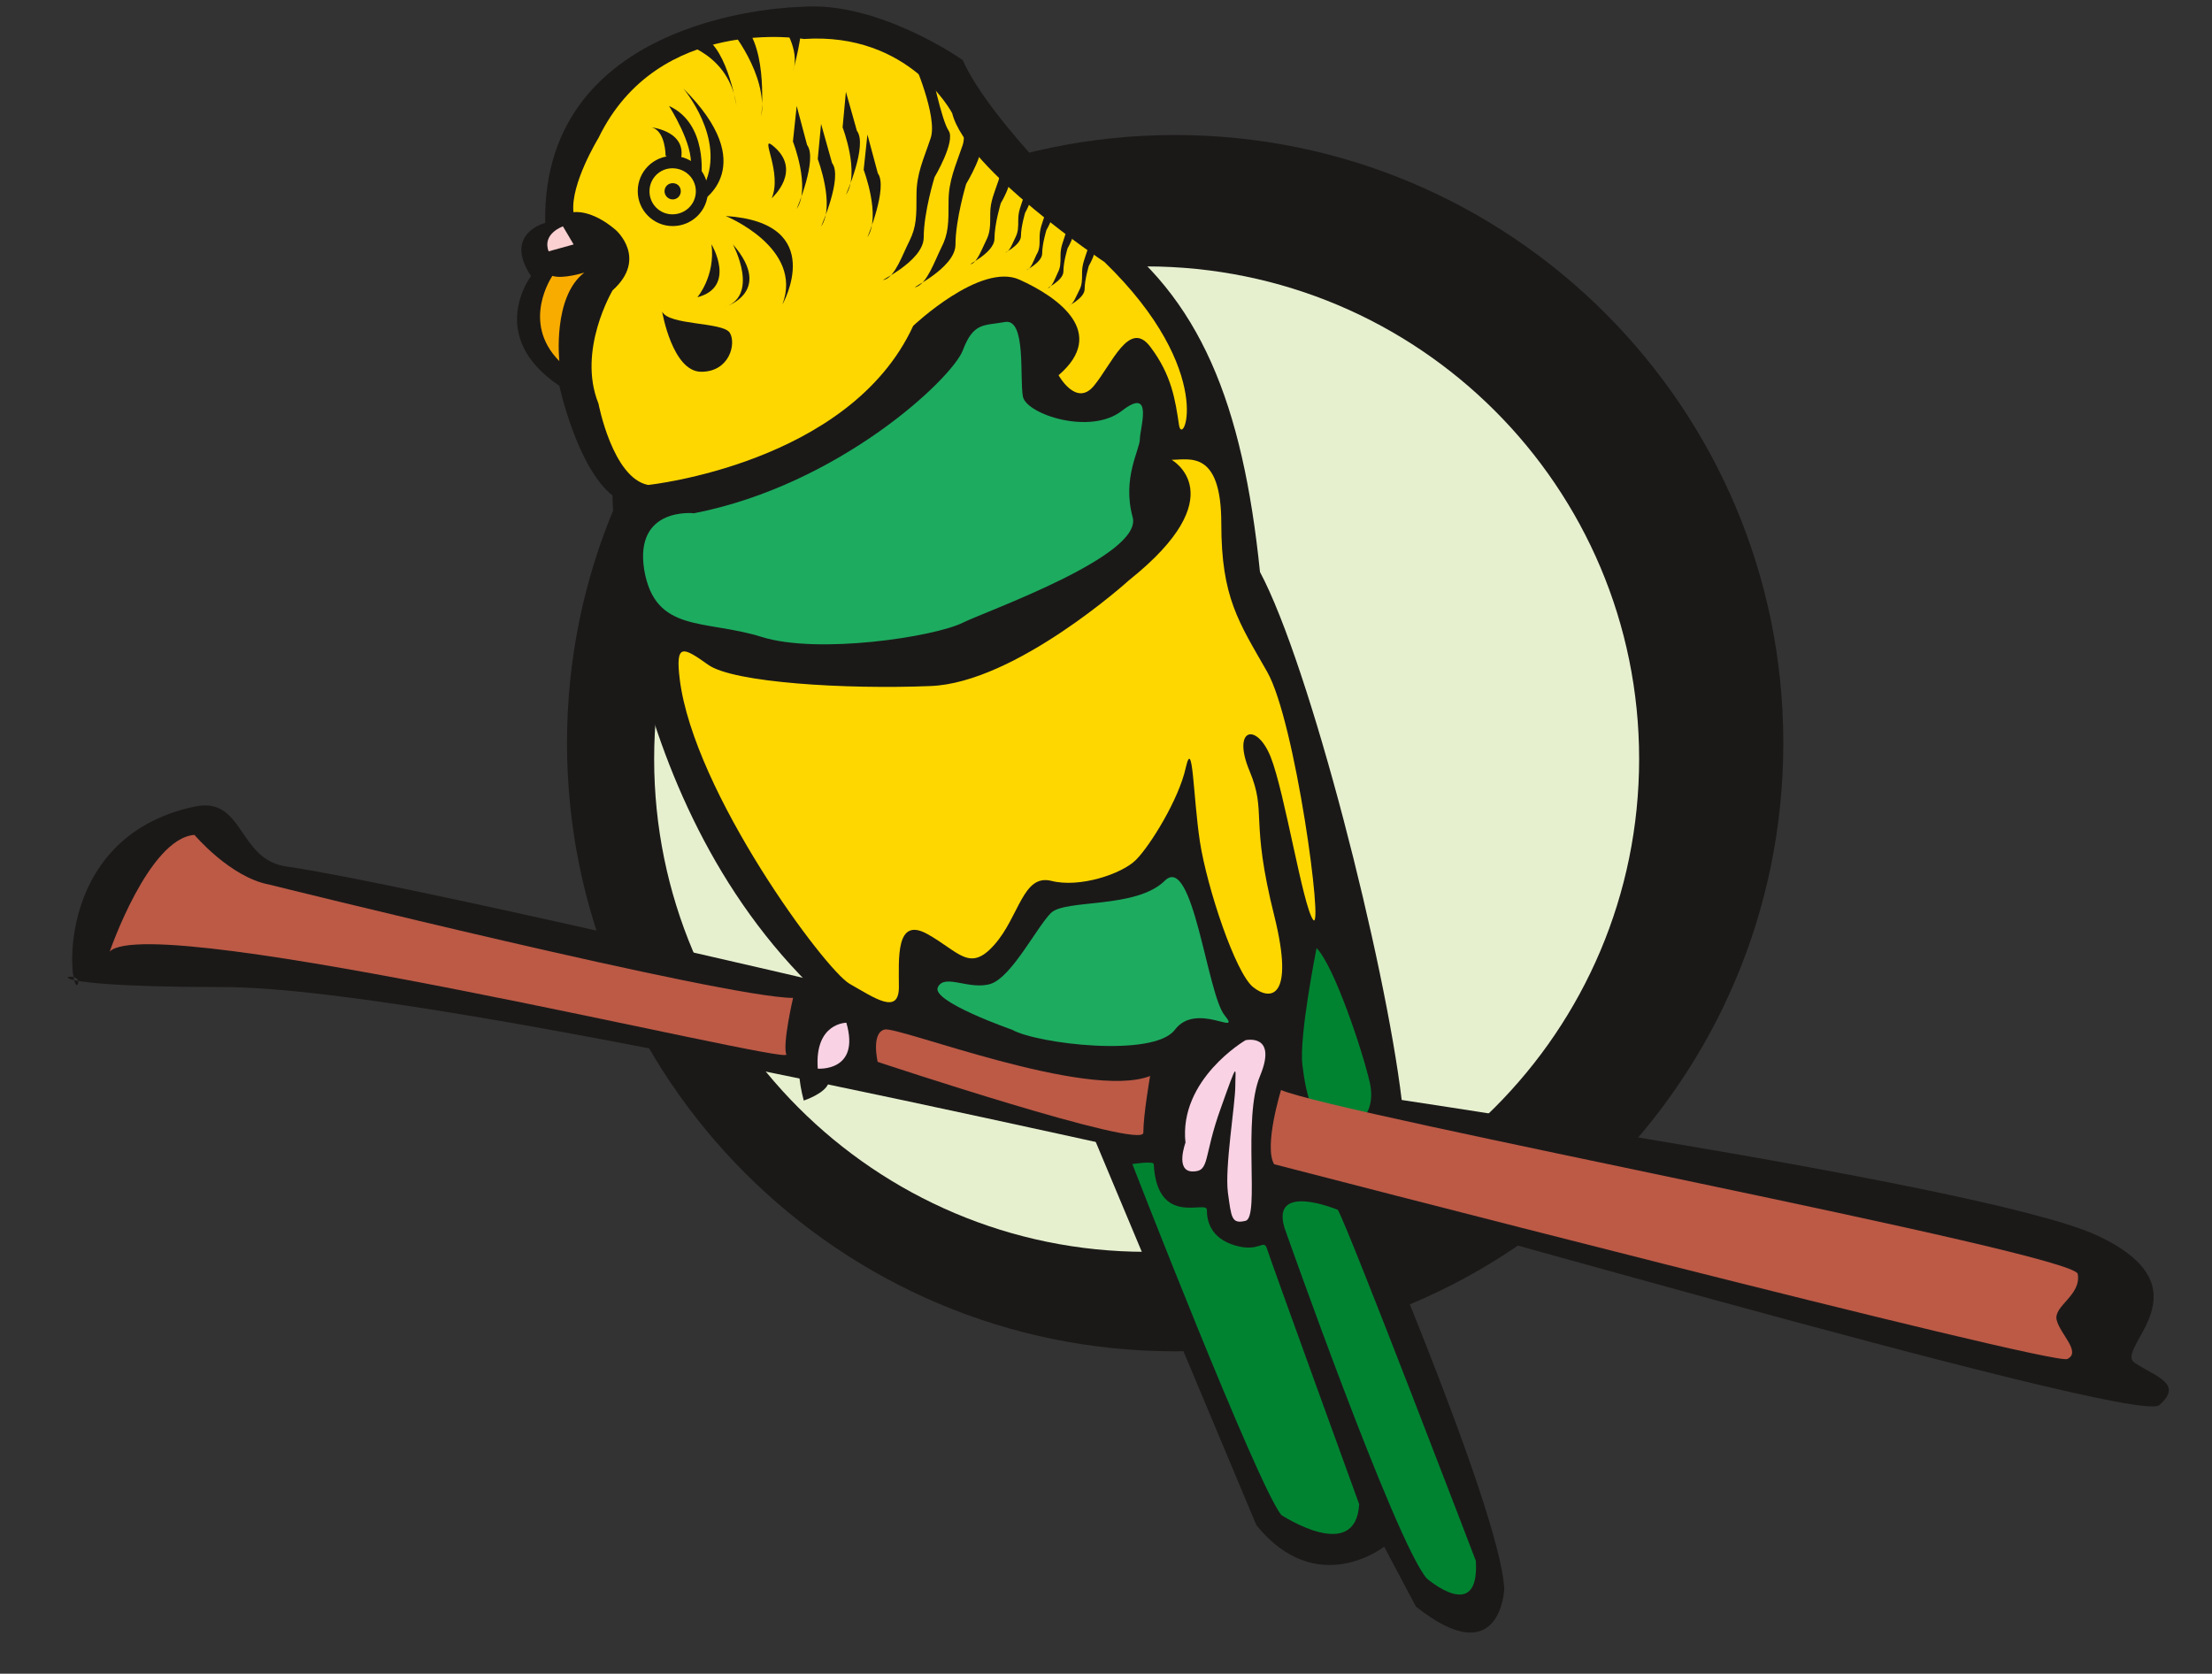 <svg xmlns="http://www.w3.org/2000/svg" version="1.2" width="555.439" height="111.2mm" viewBox="0 0 14696 11120" preserveAspectRatio="xMidYMid" fill-rule="evenodd" stroke-width="28.222" stroke-linejoin="round" xml:space="preserve"><rect x="0" y="0" width="14696" height="11120" fill="#333333" stroke="none"/><defs class="ClipPathGroup"><clipPath id="a" clipPathUnits="userSpaceOnUse"><path d="M0 0h14696v11120H0z"/></clipPath></defs><g class="SlideGroup"><g class="Slide" clip-path="url(#a)"><g class="Page"><g class="com.sun.star.drawing.ClosedBezierShape"><path class="BoundingBox" fill="none" d="M3767 897h8082v8082H3767z"/><path fill="#1B1918" d="M7806 8978c-2228 0-4039-1808-4039-4042 0-2228 1811-4039 4039-4039 2234 0 4042 1811 4042 4039 0 2234-1808 4042-4042 4042Z"/></g><g class="com.sun.star.drawing.ClosedBezierShape"><path class="BoundingBox" fill="none" d="M4346 1770h6545v6548H4346z"/><path fill="#E6F0CF" d="M7614 8317c-1803 0-3268-1465-3268-3275 0-1807 1465-3272 3268-3272 1810 0 3276 1465 3276 3272 0 1810-1466 3275-3276 3275Z"/></g><g class="com.sun.star.drawing.ClosedBezierShape"><path class="BoundingBox" fill="none" d="M450 5351h13961v3995H450z"/><path fill="#1B1918" d="M8535 7193s4611 658 5388 1011c775 354 117 756 259 850 140 94 328 139 163 282-163 139-5762-1508-5927-1508S2964 6558 1483 6558c-1483 0-920-139-965-22-49 116-200-969 774-1177 331-71 285 353 612 398 755 110 3695 801 3695 801l2936 635Z"/></g><g class="com.sun.star.drawing.ClosedBezierShape"><path class="BoundingBox" fill="none" d="M3434 42h6561v10806H3434z"/><path fill="#1B1918" d="M8960 7690c259 23 353-378 353-378-111-928-609-2887-942-3512-115-1122-397-1826-1058-2296 0 0-729-681-917-1105 0 0-564-398-1079-353 0 0-1718 23-1695 1435 0 0-281 71-94 353 0 0-304 399 188 729 0 0 117 541 353 729 0 0 23 2163 1507 3433 0 0-379 46-236 587 0 0 142-46 165-117 0 0 117 23 188-71 0 0 71-260 162-305 0 0 630 244 1217 272l1275 3042c402 496 849 143 849 143l211 398c564 448 587-116 587-116-23-541-1034-2868-1034-2868Z"/></g><g class="com.sun.star.drawing.ClosedBezierShape"><path class="BoundingBox" fill="none" d="M3808 246h4078v2978H3808z"/><path fill="gold" d="M4070 1929s-237 399-94 752c0 0 94 495 330 541 0 0 1339-140 1761-1057 0 0 447-424 706-307 260 117 588 353 260 635 0 0 117 213 234 71 119-142 236-447 376-259 142 188 165 353 190 518 23 165 257-353-495-1082 0 0-918-613-1012-989 0 0-282-540-985-493 0 0-967-164-1365 658 0 0-187 305-166 493 0 0 117-23 282 119 0 0 214 188-22 400Z"/></g><g class="com.sun.star.drawing.ClosedBezierShape"><path class="BoundingBox" fill="none" d="M3588 1811h295v589h-295z"/><path fill="#F9AC00" d="M3670 1833s-212 306 46 566c0 0-46-425 166-588 0 0-142 45-212 22Z"/></g><g class="com.sun.star.drawing.ClosedBezierShape"><path class="BoundingBox" fill="none" d="M4237 1036h467v467h-467z"/><path fill="#1B1918" d="M4469 1502c130 0 234-104 234-232 0-130-104-234-234-234-128 0-232 104-232 234 0 128 104 232 232 232Z"/></g><g class="com.sun.star.drawing.ClosedBezierShape"><path class="BoundingBox" fill="none" d="M4315 1118h309v307h-309z"/><path fill="gold" d="M4467 1424c87 0 156-68 156-153s-69-153-156-153c-84 0-152 68-152 153s68 153 152 153Z"/></g><g class="com.sun.star.drawing.ClosedBezierShape"><path class="BoundingBox" fill="none" d="M4415 1216h109v110h-109z"/><path fill="#1B1918" d="M4469 1325c31 0 54-25 54-54 0-32-23-54-54-54-29 0-54 22-54 54 0 29 25 54 54 54Z"/></g><g class="com.sun.star.drawing.ClosedBezierShape"><path class="BoundingBox" fill="none" d="M4399 2070h467v401h-467z"/><path fill="#1B1918" d="M4399 2070s68 400 260 400c189 0 234-189 189-260-49-72-404-47-449-140Z"/></g><g class="com.sun.star.drawing.ClosedBezierShape"><path class="BoundingBox" fill="none" d="M4328 845h202v246h-202z"/><path fill="#1B1918" d="M4422 1034s0-166-94-188c0 0 257 27 189 237-7 28-95-49-95-49Z"/></g><g class="com.sun.star.drawing.ClosedBezierShape"><path class="BoundingBox" fill="none" d="M4445 704h219v474h-219z"/><path fill="#1B1918" d="M4445 704s166 260 143 402l71 71s46-354-214-473Z"/></g><g class="com.sun.star.drawing.ClosedBezierShape"><path class="BoundingBox" fill="none" d="M4539 587h269v812h-269z"/><path fill="#1B1918" d="M4539 587s283 330 143 636c-143 307-23 116-23 116s402-233-120-752Z"/></g><g class="com.sun.star.drawing.ClosedBezierShape"><path class="BoundingBox" fill="none" d="M4515 234h379v472h-379z"/><path fill="#1B1918" d="M4516 282s332 72 377 423c0 0-71-446-260-471l-117 48Z"/></g><g class="com.sun.star.drawing.ClosedBezierShape"><path class="BoundingBox" fill="none" d="M4846 165h219v612h-219z"/><path fill="#1B1918" d="M4846 187s258 306 212 589c0 0 46-448-118-611l-94 22Z"/></g><g class="com.sun.star.drawing.ClosedBezierShape"><path class="BoundingBox" fill="none" d="M5196 140h128v332h-128z"/><path fill="#1B1918" d="M5197 165s121 163 72 306c0 0 72-260 49-331l-121 25Z"/></g><g class="com.sun.star.drawing.ClosedBezierShape"><path class="BoundingBox" fill="none" d="M4821 1434h448v590h-448z"/><path fill="#1B1918" d="M4821 1435s520 211 377 588c0 0 309-543-377-588Z"/></g><g class="com.sun.star.drawing.ClosedBezierShape"><path class="BoundingBox" fill="none" d="M4798 1623h183v424h-183z"/><path fill="#1B1918" d="M4869 1623s189 352-71 423c0 0 355-94 71-423Z"/></g><g class="com.sun.star.drawing.ClosedBezierShape"><path class="BoundingBox" fill="none" d="M4633 1623h149v354h-149z"/><path fill="#1B1918" d="M4727 1623s169 283-94 352c0 0 121-141 94-352Z"/></g><g class="com.sun.star.drawing.ClosedBezierShape"><path class="BoundingBox" fill="none" d="M5105 953h120v366h-120z"/><path fill="#1B1918" d="M5127 962c-76-57 71 189 0 355 0 0 215-189 0-355Z"/></g><g class="com.sun.star.drawing.ClosedBezierShape"><path class="BoundingBox" fill="none" d="M5267 704h117v685h-117z"/><path fill="#1B1918" d="m5293 704-25 236s120 306 25 448c0 0 141-330 69-425l-69-259Z"/></g><g class="com.sun.star.drawing.ClosedBezierShape"><path class="BoundingBox" fill="none" d="M5432 823h118v683h-118z"/><path fill="#1B1918" d="m5455 823-22 234s118 309 22 448c0 0 146-328 73-422l-73-260Z"/></g><g class="com.sun.star.drawing.ClosedBezierShape"><path class="BoundingBox" fill="none" d="M5597 609h118v686h-118z"/><path fill="#1B1918" d="m5620 610-22 236s118 306 22 448c0 0 146-330 73-425l-73-259Z"/></g><g class="com.sun.star.drawing.ClosedBezierShape"><path class="BoundingBox" fill="none" d="M5738 894h115v683h-115z"/><path fill="#1B1918" d="m5763 894-25 234s117 309 25 448c0 0 138-331 69-425l-69-257Z"/></g><g class="com.sun.star.drawing.ClosedBezierShape"><path class="BoundingBox" fill="none" d="M5868 399h446v1463h-446z"/><path fill="#1B1918" d="M6066 399s166 376 117 519c-46 139-94 233-94 376 0 142 0 211-46 305-48 94-95 237-166 259-68 23 260-116 260-281 0-167 72-400 72-400s140-236 94-308c-48-68-120-422-120-422l-117-48Z"/></g><g class="com.sun.star.drawing.ClosedBezierShape"><path class="BoundingBox" fill="none" d="M6079 447h446v1463h-446z"/><path fill="#1B1918" d="M6276 447s166 376 120 516c-48 142-94 236-94 376 0 142 0 214-49 308-46 94-94 234-165 259-68 23 260-119 260-281 0-167 71-403 71-403s142-233 94-305c-46-71-117-425-117-425l-120-45Z"/></g><g class="com.sun.star.drawing.ClosedBezierShape"><path class="BoundingBox" fill="none" d="M6448 892h264v865h-264z"/><path fill="#1B1918" d="M6564 892s100 220 71 304c-28 84-56 141-56 222 0 84 0 127-28 181-28 56-57 139-97 155-42 12 153-72 153-168 0-97 42-236 42-236s84-141 56-182c-28-40-70-249-70-249l-71-27Z"/></g><g class="com.sun.star.drawing.ClosedBezierShape"><path class="BoundingBox" fill="none" d="M6679 1112h172v568h-172z"/><path fill="#1B1918" d="M6754 1113s67 144 46 200c-17 54-35 90-35 146 0 53 0 81-19 119-18 36-36 89-63 99-27 11 100-45 100-109 0-63 28-155 28-155s53-92 35-120c-18-26-46-163-46-163l-46-17Z"/></g><g class="com.sun.star.drawing.ClosedBezierShape"><path class="BoundingBox" fill="none" d="M6819 1228h174v568h-174z"/><path fill="#1B1918" d="M6896 1229s64 144 46 200c-18 54-35 93-35 146 0 56 0 84-22 119-17 36-35 92-63 99-25 11 102-45 102-109 0-63 28-155 28-155s54-92 36-118c-18-28-46-165-46-165l-46-17Z"/></g><g class="com.sun.star.drawing.ClosedBezierShape"><path class="BoundingBox" fill="none" d="M6960 1346h174v569h-174z"/><path fill="#1B1918" d="M7038 1346s65 147 44 200c-17 56-36 93-36 148 0 54 0 82-18 117-18 38-36 92-63 102-27 8 100-46 100-109 0-66 28-155 28-155s55-93 35-121c-18-28-46-165-46-165l-44-17Z"/></g><g class="com.sun.star.drawing.ClosedBezierShape"><path class="BoundingBox" fill="none" d="M7101 1466h174v567h-174z"/><path fill="#1B1918" d="M7178 1466s64 144 46 198c-18 56-35 92-35 148 0 53 0 81-19 117-20 38-38 91-66 101-25 11 102-45 102-109 0-63 28-155 28-155s54-92 36-120c-18-26-46-163-46-163l-46-17Z"/></g><g class="com.sun.star.drawing.ClosedBezierShape"><path class="BoundingBox" fill="none" d="M4272 2138h3323v2144H4272z"/><path fill="#1DAB60" d="M6397 4137c148-74 1199-445 1128-701-71-260 48-448 48-519s94-353-119-188c-211 165-635 23-658-94-23-120 23-517-117-496-142 26-211 0-282 188s-821 895-1786 1083c0 0-398-45-331 376 72 422 402 328 778 445 376 119 1151 0 1339-94Z"/></g><g class="com.sun.star.drawing.ClosedBezierShape"><path class="BoundingBox" fill="none" d="M4508 3052h4233v3608H4508z"/><path fill="gold" d="M7784 3055s424 236-283 800c0 0-752 681-1318 703-561 23-1314-22-1479-142-165-117-218-147-188 97 94 753 965 1929 1128 2023 166 94 328 210 328 22s-23-469 188-353c211 117 282 259 447 71 165-187 188-469 376-424 188 49 470-45 564-139s285-402 331-613c48-210 48 188 94 493 48 308 236 871 353 965s277 77 142-469c-165-658-48-684-165-966-119-283 46-328 140-94 94 237 213 988 282 1082 71 94-117-1316-305-1647-188-330-305-492-305-985 0-492-213-424-330-424Z"/></g><g class="com.sun.star.drawing.ClosedBezierShape"><path class="BoundingBox" fill="none" d="M6227 5828h1937v1123H6227z"/><path fill="#1DAB60" d="M6723 6841s-540-188-492-282c45-94 210 23 353-23 139-48 304-376 398-470s565-26 756-214c188-187 282 756 399 895 116 143-188-94-331 94-139 188-918 94-1083 0Z"/></g><g class="com.sun.star.drawing.ClosedBezierShape"><path class="BoundingBox" fill="none" d="M7854 6907h554v1211h-554z"/><path fill="#F9D2E4" d="M8275 6911s-444 259-399 681c0 0-71 191 48 191 117 0 68-94 188-424 118-332 95-260 95-143 0 120-71 541-49 708 23 165 23 210 117 187 97-22-23-681 97-964 117-284-97-236-97-236Z"/></g><g class="com.sun.star.drawing.ClosedBezierShape"><path class="BoundingBox" fill="none" d="M5431 6794h212v308h-212z"/><path fill="#F9D2E4" d="M5623 6795s-212 0-190 305c0 0 285 23 190-305Z"/></g><g class="com.sun.star.drawing.ClosedBezierShape"><path class="BoundingBox" fill="none" d="M7523 7724h1508v2469H7523z"/><path fill="#008331" d="M7523 7734s823 2117 989 2331c0 0 495 327 518-71 0 0-590-1624-612-1696-23-72-46 25-212-23-165-49-188-165-188-237 0-68-330 120-353-304-3-22-142 0-142 0Z"/></g><g class="com.sun.star.drawing.ClosedBezierShape"><path class="BoundingBox" fill="none" d="M8521 7981h1287v2615H8521z"/><path fill="#008331" d="M8888 8038s-447-187-354 120c0 0 730 2072 944 2328 0 0 353 308 327-116 0 0-846-2212-917-2332Z"/></g><g class="com.sun.star.drawing.ClosedBezierShape"><path class="BoundingBox" fill="none" d="M8650 6299h462v1204h-462z"/><path fill="#008331" d="M8747 6299s-118 589-94 778c23 188 69 399 211 421 143 26 283-94 237-304-48-211-237-776-354-895Z"/></g><g class="com.sun.star.drawing.ClosedBezierShape"><path class="BoundingBox" fill="none" d="M8443 7241h5365v1791H8443z"/><path fill="#BC5A46" d="M8511 7242s-116 375-46 493c0 0 5176 1342 5270 1294 94-46-48-165-71-259s165-163 140-306c-23-139-4917-1060-5293-1222Z"/></g><g class="com.sun.star.drawing.ClosedBezierShape"><path class="BoundingBox" fill="none" d="M5819 6839h1824v703H5819z"/><path fill="#BC5A46" d="M7641 7149s-45 257-45 377c0 116-1765-471-1765-471s-45-192 46-215c94-22 1343 471 1764 309Z"/></g><g class="com.sun.star.drawing.ClosedBezierShape"><path class="BoundingBox" fill="none" d="M729 5546h4541v1465H729z"/><path fill="#BC5A46" d="M5269 6630s-71 305-45 376c23 72-4214-966-4495-684 0 0 259-753 563-775 0 0 237 281 496 330 0 0 3034 753 3481 753Z"/></g><g class="com.sun.star.drawing.ClosedBezierShape"><path class="BoundingBox" fill="none" d="M3636 1504h176v167h-176z"/><path fill="#FAD0D0" d="M3740 1504s-140 48-95 166l166-46-71-120Z"/></g></g></g></g></svg>
